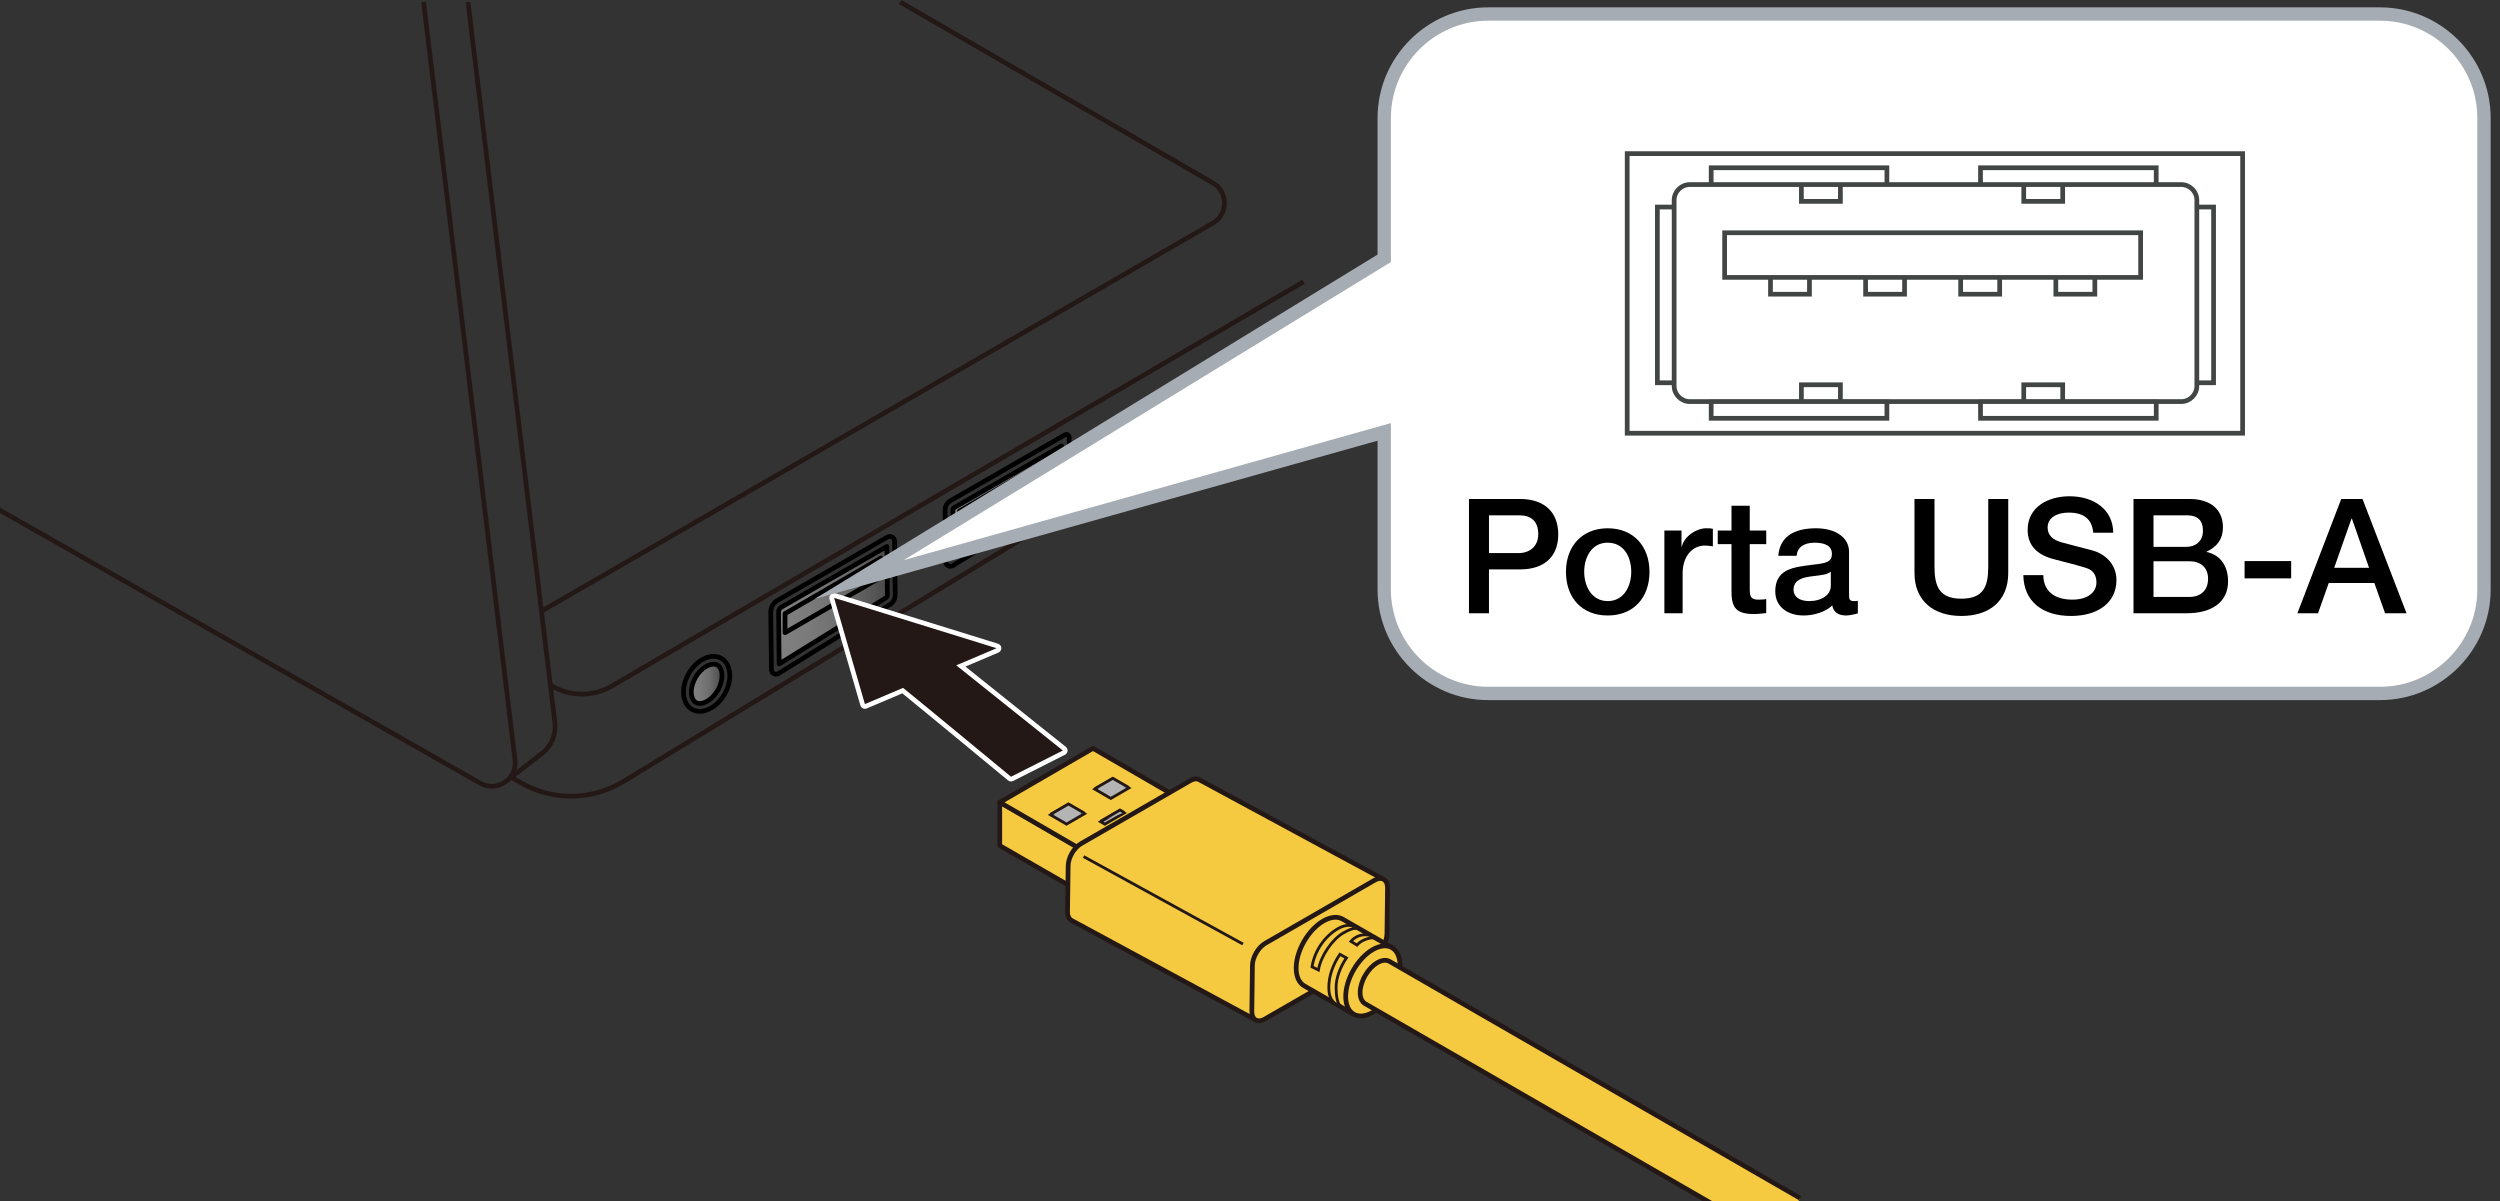 <?xml version="1.0" encoding="utf-8"?>
<!-- Generator: Adobe Illustrator 27.9.0, SVG Export Plug-In . SVG Version: 6.00 Build 0)  -->
<svg version="1.1" xmlns="http://www.w3.org/2000/svg" xmlns:xlink="http://www.w3.org/1999/xlink" x="0px" y="0px"
	 viewBox="0 0 375 180.198" enable-background="new 0 0 375 180.198" xml:space="preserve">
<rect x="0" y="0" width="375" height="180.198" fill="#333333" stroke="none"/>
<g id="レイヤー_1">
	<linearGradient id="SVGID_1_" gradientUnits="userSpaceOnUse" x1="116.873" y1="90.778" x2="133.028" y2="90.778">
		<stop  offset="0" style="stop-color:#808080"/>
		<stop  offset="0.269" style="stop-color:#7B7B7B"/>
		<stop  offset="0.547" style="stop-color:#6F6F6F"/>
		<stop  offset="0.829" style="stop-color:#5A5A5A"/>
		<stop  offset="1" style="stop-color:#4A4A4A"/>
	</linearGradient>
	<path fill="url(#SVGID_1_)" d="M117.023,91.225c0.039-0.034,16.005-9.259,16.005-9.259v7.547L116.873,99.59v-8.139L117.023,91.225z
		"/>
	
		<linearGradient id="SVGID_00000000213204130833685620000003998030757921230771_" gradientUnits="userSpaceOnUse" x1="142.939" y1="75.22" x2="159.22" y2="75.22">
		<stop  offset="0" style="stop-color:#808080"/>
		<stop  offset="0.269" style="stop-color:#7B7B7B"/>
		<stop  offset="0.547" style="stop-color:#6F6F6F"/>
		<stop  offset="0.829" style="stop-color:#5A5A5A"/>
		<stop  offset="1" style="stop-color:#4A4A4A"/>
	</linearGradient>
	<polygon fill="url(#SVGID_00000000213204130833685620000003998030757921230771_)" points="142.939,76.271 159.22,67.03 
		159.22,73.299 143.017,83.41 	"/>
	
		<linearGradient id="SVGID_00000072976488474133190910000010917823372609895576_" gradientUnits="userSpaceOnUse" x1="103.738" y1="102.545" x2="108.322" y2="102.545">
		<stop  offset="0" style="stop-color:#808080"/>
		<stop  offset="0.269" style="stop-color:#7B7B7B"/>
		<stop  offset="0.547" style="stop-color:#6F6F6F"/>
		<stop  offset="0.829" style="stop-color:#5A5A5A"/>
		<stop  offset="1" style="stop-color:#4A4A4A"/>
	</linearGradient>
	<path fill="url(#SVGID_00000072976488474133190910000010917823372609895576_)" d="M104.503,105.432c0,0-1.254-0.772-0.551-3.005
		s2.488-3.115,3.434-2.805c0.945,0.31,1.308,2.357,0.459,3.594S105.925,105.919,104.503,105.432z"/>
	
		<path fill="none" stroke="#000000" stroke-width="0.709" stroke-linecap="round" stroke-linejoin="round" stroke-miterlimit="10" d="
		M133.121,80.561l-16.498,9.505c-0.63,0.363-1.014,1.037-1.006,1.763l0.095,8.613c0.006,0.543,0.603,0.871,1.064,0.585l16.68-10.323
		c0.518-0.32,0.83-0.888,0.823-1.497l-0.089-8.036C134.184,80.626,133.593,80.289,133.121,80.561z"/>
	
		<path fill="none" stroke="#000000" stroke-width="0.709" stroke-linecap="round" stroke-linejoin="round" stroke-miterlimit="10" d="
		M116.788,91.816c-0.003-0.302,0.157-0.585,0.42-0.737l15.82-9.112l0.081,7.254c0.002,0.196-0.101,0.383-0.269,0.487l-15.967,9.883
		L116.788,91.816z"/>
	
		<path fill="none" stroke="#000000" stroke-width="0.709" stroke-linecap="round" stroke-linejoin="round" stroke-miterlimit="10" d="
		M141.769,76.477l0.086,7.785c0.006,0.543,0.603,0.871,1.065,0.585l16.729-10.353c0.509-0.315,0.816-0.873,0.809-1.471l-0.082-7.427
		c-0.004-0.327-0.358-0.53-0.642-0.366l-17.201,9.91C142.055,75.414,141.763,75.926,141.769,76.477z"/>
	
		<path fill="none" stroke="#000000" stroke-width="0.709" stroke-linecap="round" stroke-linejoin="round" stroke-miterlimit="10" d="
		M142.939,76.464c-0.001-0.128,0.067-0.246,0.176-0.309l16.103-9.276l0.069,6.159c0.001,0.186-0.096,0.363-0.255,0.461
		l-16.016,9.912L142.939,76.464z"/>
	
		<ellipse transform="matrix(0.5 -0.866 0.866 0.5 -35.831 143.087)" fill="none" stroke="#000000" stroke-width="0.709" stroke-linecap="round" stroke-linejoin="round" stroke-miterlimit="10" cx="106.001" cy="102.574" rx="4.41" ry="3.101"/>
	
		<path fill="none" stroke="#000000" stroke-width="0.709" stroke-linecap="round" stroke-linejoin="round" stroke-miterlimit="10" d="
		M104.967,105.526c-0.219,0-0.416-0.05-0.585-0.147c-0.51-0.294-0.641-0.944-0.673-1.305c-0.069-0.765,0.158-1.663,0.62-2.466
		c0.788-1.365,1.955-1.987,2.706-1.987c0.219,0,0.416,0.05,0.585,0.147c0.791,0.457,1.006,2.117,0.052,3.771
		C106.885,104.904,105.717,105.526,104.967,105.526z"/>
	
		<path fill="none" stroke="#000000" stroke-width="0.709" stroke-linecap="round" stroke-linejoin="round" stroke-miterlimit="10" d="
		M117.755,94.905c0-0.21,0-2.87,0-2.87l14.385-8.33v2.87L117.755,94.905z"/>
	
		<path fill="none" stroke="#000000" stroke-width="0.709" stroke-linecap="round" stroke-linejoin="round" stroke-miterlimit="10" d="
		M143.921,79.524c0-0.21,0-2.87,0-2.87l14.385-8.33v2.87L143.921,79.524z"/>
	<path fill="none" stroke="#231815" stroke-width="0.709" stroke-miterlimit="10" d="M63.536,0.307l13.718,113.696
		c0.345,2.861-2.714,4.896-5.219,3.473L-2.668,75.031"/>
	<path fill="none" stroke="#231815" stroke-width="0.709" stroke-miterlimit="10" d="M70.2,0.307L83.232,108.39
		c0.212,1.754-0.506,3.492-1.893,4.587l-5.167,4.004"/>
	<path fill="none" stroke="#231815" stroke-width="0.709" stroke-miterlimit="10" d="M195.528,42.257L91.781,102.902
		c-2.937,1.717-6.596,1.609-9.427-0.278"/>
	<path fill="none" stroke="#231815" stroke-width="0.709" stroke-miterlimit="10" d="M195.528,55.105L93.48,117.237
		c-4.659,2.837-10.49,2.926-15.234,0.233l-1.512-0.859"/>
	<path fill="none" stroke="#231815" stroke-width="0.709" stroke-miterlimit="10" d="M135.027,0.307l46.905,27.14
		c2.316,1.34,2.315,4.683-0.001,6.022L81.217,91.68"/>
	<g>
		<path fill="#231815" d="M151.653,116.865c-0.081,0-0.161-0.028-0.226-0.082c-0.133-0.109-13.019-10.766-16.024-13.19l-5.528,2.345
			c-0.044,0.019-0.091,0.028-0.138,0.028c-0.052,0-0.104-0.012-0.152-0.035c-0.092-0.043-0.16-0.124-0.188-0.221l-4.626-15.938
			c-0.036-0.125-0.001-0.26,0.092-0.352c0.067-0.066,0.157-0.102,0.248-0.102c0.035,0,0.07,0.005,0.105,0.016l24.38,7.559
			c0.142,0.044,0.241,0.172,0.249,0.321c0.007,0.148-0.079,0.286-0.216,0.344l-5.505,2.335l15.523,12.407
			c0.094,0.075,0.144,0.193,0.131,0.313c-0.013,0.12-0.085,0.225-0.192,0.28l-7.774,3.933
			C151.762,116.852,151.708,116.865,151.653,116.865z"/>
		<path fill="#FFFFFF" d="M125.111,89.674l24.381,7.558l-6.052,2.567l15.988,12.778l-7.774,3.932c0,0-13.5-11.164-16.193-13.326
			l-5.723,2.427L125.111,89.674 M125.111,88.966c-0.183,0-0.362,0.071-0.497,0.203c-0.186,0.183-0.257,0.453-0.184,0.703
			l4.626,15.937c0.056,0.195,0.193,0.356,0.376,0.443c0.096,0.046,0.2,0.069,0.304,0.069c0.094,0,0.188-0.019,0.277-0.056
			l5.332-2.262c3.28,2.654,15.725,12.946,15.856,13.054c0.13,0.107,0.29,0.163,0.452,0.163c0.109,0,0.219-0.025,0.32-0.076
			l7.774-3.932c0.215-0.109,0.36-0.32,0.385-0.56c0.025-0.24-0.074-0.476-0.262-0.626L144.81,99.988l4.958-2.103
			c0.274-0.116,0.446-0.391,0.431-0.688c-0.015-0.297-0.214-0.553-0.498-0.641l-24.381-7.558
			C125.252,88.976,125.181,88.966,125.111,88.966L125.111,88.966z"/>
	</g>
	<path fill="#FFFFFF" d="M357,2.103H223.226c-8.569,0-15.592,7.018-15.592,15.587v21.058l-78.778,48.195l78.778-22.159v23.644
		c0,8.579,7.023,15.587,15.592,15.587H357c8.579,0,15.597-7.008,15.597-15.587V17.691C372.597,9.121,365.579,2.103,357,2.103"/>
	<path fill="none" stroke="#A6ACB3" stroke-width="2" stroke-miterlimit="10" d="M357,2.103H223.226
		c-8.569,0-15.592,7.018-15.592,15.587v21.058l-78.778,48.195l78.778-22.159v23.644c0,8.579,7.023,15.587,15.592,15.587H357
		c8.579,0,15.597-7.008,15.597-15.587V17.691C372.597,9.121,365.579,2.103,357,2.103z"/>
	<g>
		<path d="M228.026,74.849c3.672,0,5.713,2.017,5.713,5.305c0,3.336-2.089,5.256-5.713,5.256h-4.681v6.577h-3V74.849H228.026z
			 M227.811,82.962c1.584,0,2.928-0.96,2.928-2.832c0-1.92-1.032-2.833-2.856-2.833h-4.536v5.665H227.811z"/>
		<path d="M247.424,85.771c0,3.864-2.377,6.552-6.265,6.552c-3.889,0-6.265-2.664-6.265-6.552c0-3.792,2.376-6.529,6.265-6.529
			C245.047,79.242,247.424,81.978,247.424,85.771z M241.159,90.163c2.424,0,3.528-2.232,3.528-4.392c0-2.208-1.08-4.369-3.553-4.369
			c-2.376,0-3.504,2.184-3.504,4.369C237.631,87.906,238.734,90.163,241.159,90.163z"/>
		<path d="M256.929,79.313v2.641c-0.408-0.072-0.792-0.12-1.176-0.12c-2.041,0-3.36,1.776-3.36,4.152v6h-2.736V79.578h2.568v2.4
			h0.048c0.384-1.584,2.231-2.736,3.624-2.736C256.425,79.242,256.521,79.242,256.929,79.313z"/>
		<path d="M262.462,75.857v3.72h2.473v2.041h-2.473v6.769c0,1.296,0.312,1.56,1.368,1.56c0.504,0,1.008-0.048,1.104-0.096v2.112
			c-1.08,0.12-1.393,0.144-1.776,0.144c-2.616,0-3.433-0.84-3.433-3.336v-7.152h-2.063v-2.041h2.063v-3.72H262.462z"/>
		<path d="M277.357,82.77v6.529c0,0.648,0.144,0.864,0.744,0.864c0.144,0,0.384,0,0.576-0.048v1.896
			c-0.696,0.192-1.416,0.312-1.729,0.312c-1.2,0-1.92-0.48-2.112-1.512c-0.983,0.984-2.784,1.512-4.296,1.512
			c-2.448,0-4.249-1.344-4.249-3.624c0-2.329,1.368-3.241,3.217-3.625c0.937-0.192,1.968-0.312,3.12-0.456
			c1.656-0.192,2.16-0.576,2.16-1.536c0-1.08-0.864-1.68-2.568-1.68c-1.68,0-2.616,0.72-2.736,1.968h-2.736
			c0.192-2.712,2.161-4.128,5.641-4.128C275.39,79.242,277.357,80.658,277.357,82.77z M271.381,90.163c1.872,0,3.24-0.936,3.24-2.28
			v-2.112c-0.744,0.456-1.104,0.456-3,0.696c-1.801,0.216-2.593,0.864-2.593,1.992C269.028,89.491,269.893,90.163,271.381,90.163z"
			/>
		<path d="M290.173,74.849v10.129c0,2.977,0.72,4.825,4.032,4.825c3.264,0,4.032-1.776,4.032-4.752V74.849h3v11.089
			c0,4.296-2.928,6.457-7.032,6.457c-4.081,0-7.033-2.185-7.033-6.457V74.849H290.173z"/>
		<path d="M316.986,79.914h-3V79.89c-0.192-2.016-1.393-3-3.696-3c-1.801,0-3.145,0.792-3.145,2.232c0,1.128,0.72,1.872,2.185,2.256
			l4.584,1.2c1.464,0.384,3.553,1.776,3.553,4.44c0,3.384-2.785,5.376-6.817,5.376c-4.296,0-7.08-2.185-7.152-6.121h3
			c0.024,2.448,1.729,3.672,4.345,3.672c2.304,0,3.624-1.08,3.624-2.592c0-1.08-0.527-1.824-1.416-2.112
			c-0.96-0.312-1.704-0.528-4.896-1.344c-2.712-0.672-4.008-2.184-4.008-4.416c0-3.48,3.144-5.041,6.265-5.041
			C314.13,74.441,316.962,76.458,316.986,79.914z"/>
		<path d="M328.45,74.849c2.952,0,4.992,1.44,4.992,4.249c0,1.728-0.84,2.904-2.448,3.648v0.048
			c2.064,0.456,3.217,2.088,3.217,4.417c0,3.072-2.4,4.776-6.193,4.776h-7.992V74.849H328.45z M327.97,82.026
			c1.368,0,2.473-0.84,2.473-2.4c0-1.584-0.792-2.329-2.425-2.329h-4.992v4.729H327.97z M328.402,89.539
			c1.704,0,2.808-0.984,2.808-2.712c0-1.752-1.151-2.64-2.808-2.64h-5.377v5.353H328.402z"/>
		<path d="M343.673,84.162v2.592h-6.985v-2.592H343.673z"/>
		<path d="M354.377,74.849l6.601,17.138h-3.216l-1.608-4.537h-6.841l-1.607,4.537h-3.097l6.576-17.138H354.377z M352.721,77.802
			l-2.592,7.369h5.232l-2.568-7.369H352.721z"/>
	</g>
	<path fill="none" stroke="#414644" stroke-width="0.709" d="M258.694,41.61v-6.695h62.401v6.695H258.694z M258.694,41.61
		 M303.562,60.239v-2.52h5.841v2.52H303.562z M303.562,60.239 M270.21,60.239v-2.52h5.851v2.52H270.21z M270.21,60.239
		 M297.076,62.749v-2.52h26.358v2.52H297.076z M297.076,62.749 M256.677,62.749v-2.52h26.358v2.52H256.677z M256.677,62.749
		 M309.403,30.208v-2.524h-5.841v2.524H309.403z M309.403,30.208 M314.224,44.13v-2.52h-5.846v2.52H314.224z M314.224,44.13
		 M299.951,44.13v-2.52h-5.851v2.52H299.951z M299.951,44.13 M285.683,44.13v-2.52h-5.841v2.52H285.683z M285.683,44.13
		 M271.42,44.13v-2.52h-5.846v2.52H271.42z M271.42,44.13 M276.06,30.208v-2.524h-5.851v2.524H276.06z M276.06,30.208
		 M323.43,27.684v-2.52h-26.354v2.52H323.43z M323.43,27.684 M332.037,57.411V31.057h-2.51v26.354H332.037z M332.037,57.411
		 M251.121,57.411V31.057h-2.515v26.354H251.121z M251.121,57.411 M283.035,27.684v-2.52h-26.358v2.52H283.035z M283.035,27.684
		 M329.527,57.89c0,1.286-1.058,2.349-2.344,2.349h-73.713c-1.281,0-2.349-1.063-2.349-2.349V30.023
		c0-1.286,1.067-2.339,2.349-2.339h73.713c1.286,0,2.344,1.053,2.344,2.339V57.89z"/>
	<path fill="none" stroke="#414644" stroke-width="0.709" d="M244.079,64.984V23.043h92.314v41.941H244.079z M244.079,64.984"/>
</g>
<g id="編集モード">
	<g>
		<g>
			<polygon fill="#F5CA40" stroke="#231815" stroke-width="0.709" stroke-linejoin="round" points="163.868,134.841 
				149.965,126.843 149.965,120.311 163.868,128.309 			"/>
			<polygon fill="#F5CA40" stroke="#231815" stroke-width="0.709" stroke-linejoin="round" points="177.809,120.288 
				163.838,128.391 149.976,120.351 163.948,112.248 			"/>
			<polygon fill="#B4B4B5" stroke="#231815" stroke-width="0.425" points="162.668,122.056 159.978,123.617 157.58,122.227 
				160.273,120.665 			"/>
			<polygon fill="#B4B4B5" stroke="#231815" stroke-width="0.425" points="168.628,121.944 165.727,123.626 165.095,123.261 
				167.996,121.578 			"/>
			<polygon fill="#B4B4B5" stroke="#231815" stroke-width="0.425" points="169.313,118.202 166.62,119.763 164.223,118.373 
				166.915,116.813 			"/>
			<polyline fill="#B4B4B5" stroke="#231815" stroke-width="0.425" points="157.58,122.153 160.273,120.593 162.668,121.983 			"/>
			<polyline fill="#B4B4B5" stroke="#231815" stroke-width="0.425" points="165.095,123.188 167.996,121.506 168.628,121.871 			
				"/>
			<polyline fill="#B4B4B5" stroke="#231815" stroke-width="0.425" points="164.223,118.302 166.915,116.741 169.313,118.13 			"/>
		</g>
		<path fill="#F5CA40" stroke="#231815" stroke-width="0.709" stroke-linejoin="round" d="M188.525,153.089l-27.78-15.021
			c-0.374-0.194-0.613-0.639-0.613-1.285l0.089-6.867c-0.004-1.246,0.869-2.755,1.946-3.373l16.361-9.441
			c0.521-0.297,0.99-0.337,1.341-0.156l27.722,14.986"/>
		<path fill="#F5CA40" stroke="#231815" stroke-width="0.709" stroke-linejoin="round" d="M187.861,144.856
			c-0.002-1.243,0.871-2.753,1.948-3.373l16.363-9.439c1.08-0.624,1.954-0.119,1.955,1.129l-0.086,6.864
			c0.001,1.246-0.869,2.753-1.949,3.376l-16.363,9.439c-1.077,0.622-1.952,0.117-1.954-1.128L187.861,144.856z"/>
		<line fill="#FFFFFF" stroke="#231815" stroke-width="0.425" x1="162.535" y1="128.484" x2="186.446" y2="141.612"/>
		<g>
			<path fill="#F5CA40" stroke="#231815" stroke-width="0.709" stroke-linejoin="round" d="M208.999,142.245l-7.602-4.377
				c-1.598-0.925-4.188,0.568-5.783,3.327c-1.59,2.763-1.588,5.748,0.019,6.681l7.379,4.242"/>
			<path fill="#F5CA40" stroke="#231815" stroke-width="0.709" d="M201.855,149.487c0.004,2.598,1.836,3.655,4.084,2.358
				c2.252-1.292,4.071-4.45,4.063-7.048c-0.006-2.6-1.837-3.654-4.09-2.361C203.669,143.734,201.842,146.895,201.855,149.487z"/>
			<g>
				<g>
					<path fill="#F5CA40" stroke="#231815" stroke-width="0.425" d="M199.323,148.116c0,1.583,0.498,2.217,1.592,2.831l0.25,0.096
						c-0.6-0.442-0.748-1.831-0.75-2.931c-0.008-1.388,0.6-3.031,1.548-4.427l-0.977-0.54
						C199.901,144.724,199.317,146.501,199.323,148.116z"/>
				</g>
				<g>
					<path fill="#F5CA40" stroke="#231815" stroke-width="0.425" d="M203.149,140.735c-0.337,0.238-0.511,0.471-0.511,0.471
						l0.906,0.56l0.165-0.175c0.735-0.75,2.298-1.131,2.85-0.81l-0.211-0.137C205.444,140.126,204.188,139.987,203.149,140.735z
						 M203.149,140.735L203.149,140.735L203.149,140.735z"/>
				</g>
			</g>
			<g>
				<path fill="#F5CA40" stroke="#231815" stroke-width="0.425" d="M200.69,139.293c-1.956,1.127-3.492,3.298-3.888,5.725
					l0.956,0.484c0.35-2.091,2.088-4.626,3.763-5.576c1.015-0.577,1.91-0.878,2.46-0.562l-0.213-0.131
					C202.867,138.712,201.896,138.604,200.69,139.293z"/>
			</g>
		</g>
		<path fill="#F5CA40" stroke="#231815" stroke-width="0.709" stroke-linejoin="round" d="M270.014,179.725l-61.577-35.508
			c-1.015-0.583-2.659,0.361-3.661,2.113c-1.013,1.752-1.008,3.652,0.007,4.234l61.473,35.447"/>
	</g>
	<g>
	</g>
	<g>
	</g>
	<g>
	</g>
	<g>
	</g>
	<g>
	</g>
	<g>
	</g>
	<g>
	</g>
	<g>
	</g>
	<g>
	</g>
	<g>
	</g>
	<g>
	</g>
	<g>
	</g>
	<g>
	</g>
	<g>
	</g>
	<g>
	</g>
</g>
</svg>
